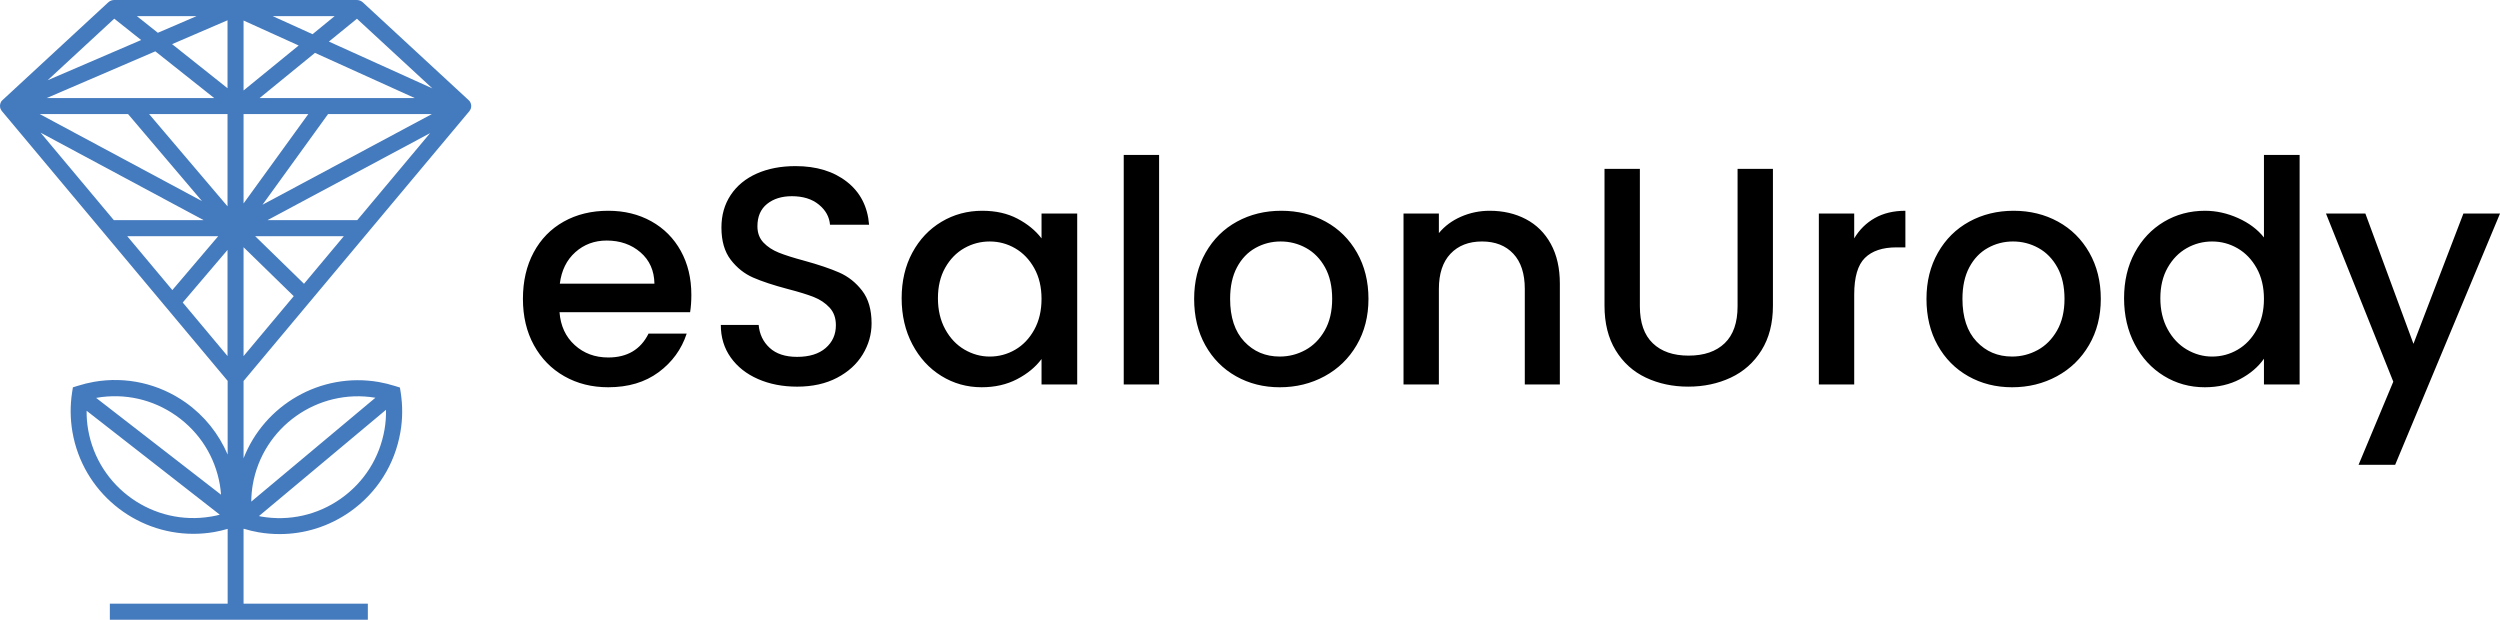 <?xml version="1.0" encoding="UTF-8" standalone="no"?>
<svg
   width="700"
   height="173.527"
   viewBox="0 0 700 173.527"
   version="1.1"
   id="svg1"
   sodipodi:docname="logo_navbar.svg"
   inkscape:version="1.4 (86a8ad7, 2024-10-11)"
   xmlns:inkscape="http://www.inkscape.org/namespaces/inkscape"
   xmlns:sodipodi="http://sodipodi.sourceforge.net/DTD/sodipodi-0.dtd"
   xmlns="http://www.w3.org/2000/svg"
   xmlns:svg="http://www.w3.org/2000/svg">
  <sodipodi:namedview
     id="namedview1"
     pagecolor="#ffffff"
     bordercolor="#000000"
     borderopacity="0.25"
     inkscape:showpageshadow="2"
     inkscape:pageopacity="0.0"
     inkscape:pagecheckerboard="0"
     inkscape:deskcolor="#d1d1d1"
     inkscape:zoom="0.815"
     inkscape:cx="349.69325"
     inkscape:cy="86.503067"
     inkscape:window-width="1920"
     inkscape:window-height="1017"
     inkscape:window-x="-8"
     inkscape:window-y="-8"
     inkscape:window-maximized="1"
     inkscape:current-layer="svg1" />
  <defs
     id="defs1" />
  <path
     fill="#447abe"
     d="m 131.847,30.343 c 0.072,-0.234 0.108,-0.485 0.09,-0.737 0,-0.036 0,-0.054 0,-0.09 -0.018,-0.234 -0.09,-0.485 -0.18,-0.719 -0.018,-0.036 -0.036,-0.072 -0.054,-0.108 -0.018,-0.036 -0.036,-0.072 -0.054,-0.126 -0.108,-0.198 -0.252,-0.341 -0.395,-0.485 -0.018,-0.018 -0.018,-0.036 -0.036,-0.036 L 101.54,0.611 c -0.018,-0.018 -0.018,-0.018 -0.036,-0.018 -0.18,-0.162 -0.395,-0.287 -0.629,-0.395 -0.036,-0.018 -0.054,-0.018 -0.09,-0.036 -0.234,-0.09 -0.467,-0.126 -0.719,-0.144 -0.018,0 -0.036,-0.018 -0.054,-0.018 H 65.987 c 0,0 -0.018,0 -0.018,0 h -34.08 c -0.018,0 -0.036,0.018 -0.054,0.018 -0.252,0 -0.485,0.054 -0.719,0.144 -0.036,0.018 -0.054,0.018 -0.09,0.036 -0.234,0.09 -0.431,0.216 -0.629,0.395 0,0 -0.018,0.018 -0.036,0.018 L 0.683,28.044 c 0,0 0,0 0,0 -0.018,0.018 -0.036,0.036 -0.054,0.054 -0.162,0.144 -0.287,0.323 -0.395,0.521 0,0 0,0.018 0,0.018 0,0.018 -0.018,0.018 -0.018,0.036 0,0 0,0.018 0,0.018 -0.018,0.036 -0.018,0.072 -0.036,0.09 -0.072,0.162 -0.126,0.323 -0.144,0.503 0,0.036 -0.018,0.072 -0.018,0.108 0,0.036 -0.018,0.072 -0.018,0.126 0,0.018 0,0.036 0,0.054 0,0.162 0,0.323 0.036,0.485 0,0.018 0,0.036 0,0.054 0,0.018 0.018,0.036 0.018,0.054 0.018,0.054 0.018,0.108 0.036,0.162 0,0.018 0.018,0.036 0.018,0.036 0.054,0.144 0.108,0.287 0.198,0.413 0.018,0.036 0.036,0.072 0.054,0.09 0.054,0.072 0.09,0.144 0.144,0.198 0,0 0,0 0,0.018 L 63.741,106.642 v 20.642 c -2.479,-5.803 -6.485,-10.851 -11.767,-14.588 -7.509,-5.282 -16.618,-7.348 -25.654,-5.785 -1.527,0.269 -3.054,0.647 -4.581,1.132 l -1.329,0.413 -0.216,1.365 c -0.575,3.701 -0.539,7.456 0.09,11.138 2.892,16.708 17.444,28.511 33.847,28.511 1.94,0 3.898,-0.162 5.875,-0.503 1.24,-0.216 2.497,-0.521 3.737,-0.88 v 20.948 H 30.757 v 4.491 h 72.238 v -4.491 H 68.196 v -20.93 l 0.072,-0.054 c 1.365,0.413 2.749,0.755 4.114,0.988 1.976,0.341 3.952,0.503 5.929,0.503 7.024,0 13.869,-2.156 19.744,-6.288 7.509,-5.3 12.486,-13.187 14.049,-22.241 0.647,-3.683 0.665,-7.438 0.09,-11.138 l -0.216,-1.365 -1.329,-0.413 c -1.527,-0.485 -3.072,-0.862 -4.581,-1.132 v 0 C 89.701,104.145 73.999,113.433 68.196,128.326 V 106.678 L 131.434,31.116 c 0,0 0,-0.018 0.018,-0.036 0.162,-0.198 0.287,-0.431 0.377,-0.683 0,0 0.018,-0.018 0.018,-0.054 z M 100.031,61.639 H 74.897 L 120.421,37.278 Z M 85.12,79.46 71.448,66.13 H 96.276 Z M 35.625,66.13 H 61.1 L 48.255,81.221 Z M 31.996,5.228 39.524,11.21 13.33,22.475 Z M 121.068,24.756 92.09,11.642 99.941,5.246 Z M 63.705,57.776 41.751,31.942 H 63.705 Z M 68.196,31.942 H 86.323 L 68.196,56.968 Z M 72.688,27.451 88.192,14.803 116.128,27.451 Z M 68.196,25.331 V 5.749 L 83.628,12.737 Z M 63.705,24.702 48.183,12.36 63.705,5.677 Z m -3.737,2.749 H 13.079 L 43.494,14.372 Z M 35.859,31.942 56.573,56.321 11.121,31.942 Z m 55.998,0 H 120.924 L 73.496,57.327 Z M 87.509,9.576 76.335,4.509 H 93.707 Z M 44.195,9.18 38.32,4.509 h 16.744 z M 57.022,61.639 H 31.87 L 11.372,37.152 Z M 51.165,84.706 63.705,69.975 V 99.689 Z M 27.038,111.385 c 7.869,-1.365 15.791,0.431 22.313,5.03 6.521,4.599 10.869,11.462 12.216,19.331 0.162,0.916 0.252,1.85 0.323,2.767 L 26.93,111.421 c 0.036,0 0.072,-0.018 0.108,-0.036 z m 32.158,33.236 c -16.241,2.803 -31.727,-8.12 -34.529,-24.361 -0.305,-1.743 -0.431,-3.485 -0.413,-5.246 l 37.296,29.104 c -0.79,0.198 -1.563,0.377 -2.353,0.503 z m 48.47,-24.343 c -1.365,7.869 -5.695,14.732 -12.216,19.331 -6.521,4.599 -14.444,6.378 -22.313,5.03 -0.198,-0.036 -0.413,-0.09 -0.629,-0.144 l 35.571,-29.751 c 0.036,1.832 -0.09,3.683 -0.413,5.533 z m -36.901,15.468 c 2.785,-16.169 18.181,-27.074 34.35,-24.379 l -34.763,29.086 c 0.018,-1.563 0.144,-3.144 0.413,-4.707 z M 68.196,69.22 82.245,82.928 68.196,99.707 Z"
     id="path1"
     style="stroke-width:0.18" />
  <path
     id="text"
     d="m 193.229,87.415 h -36.564 c 0.289,3.821 1.708,6.89 4.256,9.206 2.548,2.316 5.674,3.474 9.38,3.474 5.327,0 9.09,-2.229 11.291,-6.687 h 10.683 c -1.448,4.4 -4.067,8.005 -7.86,10.813 -3.792,2.808 -8.497,4.212 -14.113,4.212 -4.574,0 -8.671,-1.028 -12.289,-3.083 -3.619,-2.055 -6.456,-4.95 -8.511,-8.685 -2.055,-3.735 -3.083,-8.063 -3.083,-12.984 0,-4.922 0.999,-9.25 2.996,-12.984 1.998,-3.735 4.806,-6.615 8.424,-8.642 3.619,-2.027 7.773,-3.04 12.463,-3.04 4.516,0 8.54,0.984 12.072,2.953 3.532,1.969 6.282,4.733 8.251,8.294 1.969,3.561 2.953,7.657 2.953,12.289 0,1.795 -0.116,3.416 -0.347,4.864 z m -9.988,-7.99 c -0.058,-3.648 -1.361,-6.572 -3.908,-8.772 -2.548,-2.2 -5.703,-3.3 -9.467,-3.3 -3.416,0 -6.34,1.086 -8.772,3.257 -2.432,2.171 -3.879,5.11 -4.343,8.815 z m 29.008,26.706 c -3.242,-1.419 -5.79,-3.431 -7.643,-6.036 -1.853,-2.606 -2.779,-5.645 -2.779,-9.119 h 10.596 c 0.232,2.606 1.259,4.748 3.083,6.427 1.824,1.679 4.386,2.519 7.686,2.519 3.416,0 6.08,-0.825 7.99,-2.475 1.911,-1.65 2.866,-3.778 2.866,-6.383 0,-2.027 -0.593,-3.677 -1.78,-4.95 -1.187,-1.274 -2.663,-2.258 -4.429,-2.953 -1.766,-0.695 -4.212,-1.448 -7.339,-2.258 -3.937,-1.042 -7.136,-2.099 -9.597,-3.17 -2.461,-1.071 -4.56,-2.736 -6.297,-4.994 -1.737,-2.258 -2.606,-5.269 -2.606,-9.032 0,-3.474 0.869,-6.514 2.606,-9.119 1.737,-2.606 4.169,-4.603 7.295,-5.993 3.127,-1.39 6.745,-2.084 10.856,-2.084 5.848,0 10.639,1.462 14.374,4.386 3.735,2.924 5.804,6.934 6.21,12.029 h -10.943 c -0.174,-2.2 -1.216,-4.082 -3.127,-5.645 -1.911,-1.563 -4.429,-2.345 -7.556,-2.345 -2.837,0 -5.153,0.724 -6.948,2.171 -1.795,1.448 -2.692,3.532 -2.692,6.253 0,1.853 0.565,3.373 1.694,4.56 1.129,1.187 2.562,2.128 4.299,2.823 1.737,0.695 4.111,1.448 7.122,2.258 3.995,1.1 7.252,2.2 9.771,3.3 2.519,1.1 4.661,2.794 6.427,5.081 1.766,2.287 2.649,5.341 2.649,9.163 0,3.069 -0.825,5.964 -2.475,8.685 -1.65,2.721 -4.053,4.907 -7.209,6.557 -3.156,1.65 -6.876,2.475 -11.16,2.475 -4.053,0 -7.701,-0.709 -10.943,-2.128 z m 43.208,-35.391 c 1.998,-3.706 4.719,-6.586 8.164,-8.642 3.445,-2.055 7.252,-3.083 11.421,-3.083 3.764,0 7.049,0.738 9.857,2.215 2.808,1.476 5.052,3.315 6.731,5.515 V 59.796 h 9.988 v 47.854 h -9.988 v -7.122 c -1.679,2.258 -3.966,4.14 -6.861,5.645 -2.895,1.505 -6.195,2.258 -9.901,2.258 -4.111,0 -7.874,-1.057 -11.291,-3.17 -3.416,-2.113 -6.123,-5.066 -8.12,-8.859 -1.998,-3.792 -2.996,-8.092 -2.996,-12.897 0,-4.806 0.999,-9.061 2.996,-12.767 z m 34.132,4.343 c -1.361,-2.432 -3.141,-4.285 -5.341,-5.558 -2.2,-1.274 -4.574,-1.911 -7.122,-1.911 -2.548,0 -4.922,0.622 -7.122,1.867 -2.2,1.245 -3.981,3.069 -5.341,5.472 -1.361,2.403 -2.041,5.254 -2.041,8.555 0,3.3 0.68,6.195 2.041,8.685 1.361,2.49 3.156,4.386 5.385,5.689 2.229,1.303 4.589,1.954 7.078,1.954 2.548,0 4.922,-0.637 7.122,-1.911 2.2,-1.274 3.981,-3.141 5.341,-5.602 1.361,-2.461 2.041,-5.341 2.041,-8.642 0,-3.3 -0.68,-6.166 -2.041,-8.598 z m 34.957,-31.7 v 64.269 h -9.901 V 43.382 Z m 21.539,61.968 c -3.648,-2.055 -6.514,-4.95 -8.598,-8.685 -2.084,-3.735 -3.127,-8.063 -3.127,-12.984 0,-4.864 1.071,-9.177 3.213,-12.941 2.142,-3.764 5.066,-6.659 8.772,-8.685 3.706,-2.027 7.845,-3.04 12.42,-3.04 4.574,0 8.714,1.013 12.42,3.04 3.706,2.027 6.63,4.922 8.772,8.685 2.142,3.764 3.213,8.077 3.213,12.941 0,4.864 -1.1,9.177 -3.3,12.941 -2.2,3.764 -5.197,6.673 -8.989,8.728 -3.792,2.055 -7.976,3.083 -12.55,3.083 -4.516,0 -8.598,-1.028 -12.246,-3.083 z m 19.411,-7.339 c 2.229,-1.216 4.039,-3.04 5.428,-5.472 1.39,-2.432 2.084,-5.385 2.084,-8.859 0,-3.474 -0.666,-6.412 -1.998,-8.815 -1.332,-2.403 -3.098,-4.212 -5.298,-5.428 -2.2,-1.216 -4.574,-1.824 -7.122,-1.824 -2.548,0 -4.907,0.608 -7.078,1.824 -2.171,1.216 -3.894,3.025 -5.168,5.428 -1.274,2.403 -1.911,5.341 -1.911,8.815 0,5.153 1.317,9.134 3.952,11.942 2.634,2.808 5.949,4.212 9.944,4.212 2.548,0 4.936,-0.608 7.165,-1.824 z m 61.751,-36.651 c 2.982,1.563 5.312,3.879 6.991,6.948 1.679,3.069 2.519,6.774 2.519,11.117 v 28.226 h -9.814 V 80.901 c 0,-4.285 -1.071,-7.57 -3.213,-9.857 -2.142,-2.287 -5.066,-3.431 -8.772,-3.431 -3.706,0 -6.644,1.144 -8.815,3.431 -2.171,2.287 -3.257,5.573 -3.257,9.857 v 26.75 h -9.901 V 59.796 h 9.901 v 5.472 c 1.621,-1.969 3.691,-3.503 6.21,-4.603 2.519,-1.1 5.197,-1.65 8.034,-1.65 3.764,0 7.136,0.782 10.118,2.345 z m 31.917,-14.07 v 38.475 c 0,4.574 1.201,8.019 3.604,10.335 2.403,2.316 5.747,3.474 10.031,3.474 4.343,0 7.715,-1.158 10.118,-3.474 2.403,-2.316 3.604,-5.761 3.604,-10.335 V 47.29 h 9.901 v 38.301 c 0,4.922 -1.071,9.09 -3.213,12.506 -2.142,3.416 -5.008,5.964 -8.598,7.643 -3.59,1.679 -7.556,2.519 -11.898,2.519 -4.343,0 -8.294,-0.84 -11.855,-2.519 -3.561,-1.679 -6.383,-4.227 -8.468,-7.643 -2.084,-3.416 -3.127,-7.585 -3.127,-12.506 V 47.29 Z m 65.789,13.766 c 2.403,-1.361 5.254,-2.041 8.555,-2.041 v 10.248 h -2.519 c -3.879,0 -6.818,0.984 -8.815,2.953 -1.998,1.969 -2.996,5.385 -2.996,10.248 v 25.187 h -9.901 V 59.796 h 9.901 v 6.948 c 1.448,-2.432 3.373,-4.328 5.776,-5.689 z m 26.185,44.294 c -3.648,-2.055 -6.514,-4.95 -8.598,-8.685 -2.084,-3.735 -3.127,-8.063 -3.127,-12.984 0,-4.864 1.071,-9.177 3.213,-12.941 2.142,-3.764 5.066,-6.659 8.772,-8.685 3.706,-2.027 7.845,-3.04 12.42,-3.04 4.574,0 8.714,1.013 12.42,3.04 3.706,2.027 6.63,4.922 8.772,8.685 2.142,3.764 3.213,8.077 3.213,12.941 0,4.864 -1.1,9.177 -3.3,12.941 -2.2,3.764 -5.197,6.673 -8.989,8.728 -3.792,2.055 -7.976,3.083 -12.55,3.083 -4.516,0 -8.598,-1.028 -12.246,-3.083 z m 19.411,-7.339 c 2.229,-1.216 4.039,-3.04 5.428,-5.472 1.39,-2.432 2.084,-5.385 2.084,-8.859 0,-3.474 -0.666,-6.412 -1.998,-8.815 -1.332,-2.403 -3.098,-4.212 -5.298,-5.428 -2.2,-1.216 -4.574,-1.824 -7.122,-1.824 -2.548,0 -4.907,0.608 -7.078,1.824 -2.171,1.216 -3.894,3.025 -5.168,5.428 -1.274,2.403 -1.911,5.341 -1.911,8.815 0,5.153 1.317,9.134 3.952,11.942 2.634,2.808 5.949,4.212 9.944,4.212 2.548,0 4.936,-0.608 7.165,-1.824 z m 27.184,-27.271 c 1.998,-3.706 4.719,-6.586 8.164,-8.642 3.445,-2.055 7.281,-3.083 11.508,-3.083 3.127,0 6.21,0.68 9.25,2.041 3.04,1.361 5.457,3.17 7.252,5.428 V 43.382 h 9.988 v 64.269 h -9.988 v -7.209 c -1.621,2.316 -3.865,4.227 -6.731,5.732 -2.866,1.505 -6.152,2.258 -9.857,2.258 -4.169,0 -7.976,-1.057 -11.421,-3.17 -3.445,-2.113 -6.166,-5.066 -8.164,-8.859 -1.998,-3.792 -2.996,-8.092 -2.996,-12.897 0,-4.806 0.999,-9.061 2.996,-12.767 z m 34.132,4.343 c -1.361,-2.432 -3.141,-4.285 -5.341,-5.558 -2.2,-1.274 -4.574,-1.911 -7.122,-1.911 -2.548,0 -4.922,0.622 -7.122,1.867 -2.2,1.245 -3.981,3.069 -5.341,5.472 -1.361,2.403 -2.041,5.254 -2.041,8.555 0,3.3 0.68,6.195 2.041,8.685 1.361,2.49 3.156,4.386 5.385,5.689 2.229,1.303 4.589,1.954 7.078,1.954 2.548,0 4.922,-0.637 7.122,-1.911 2.2,-1.274 3.981,-3.141 5.341,-5.602 1.361,-2.461 2.041,-5.341 2.041,-8.642 0,-3.3 -0.68,-6.166 -2.041,-8.598 z m 68.134,-15.286 -29.355,70.349 h -10.248 l 9.727,-23.276 -18.846,-47.073 h 11.03 L 675.769,96.273 689.752,59.796 Z"
     style="stroke-width:0.905" />
</svg>
